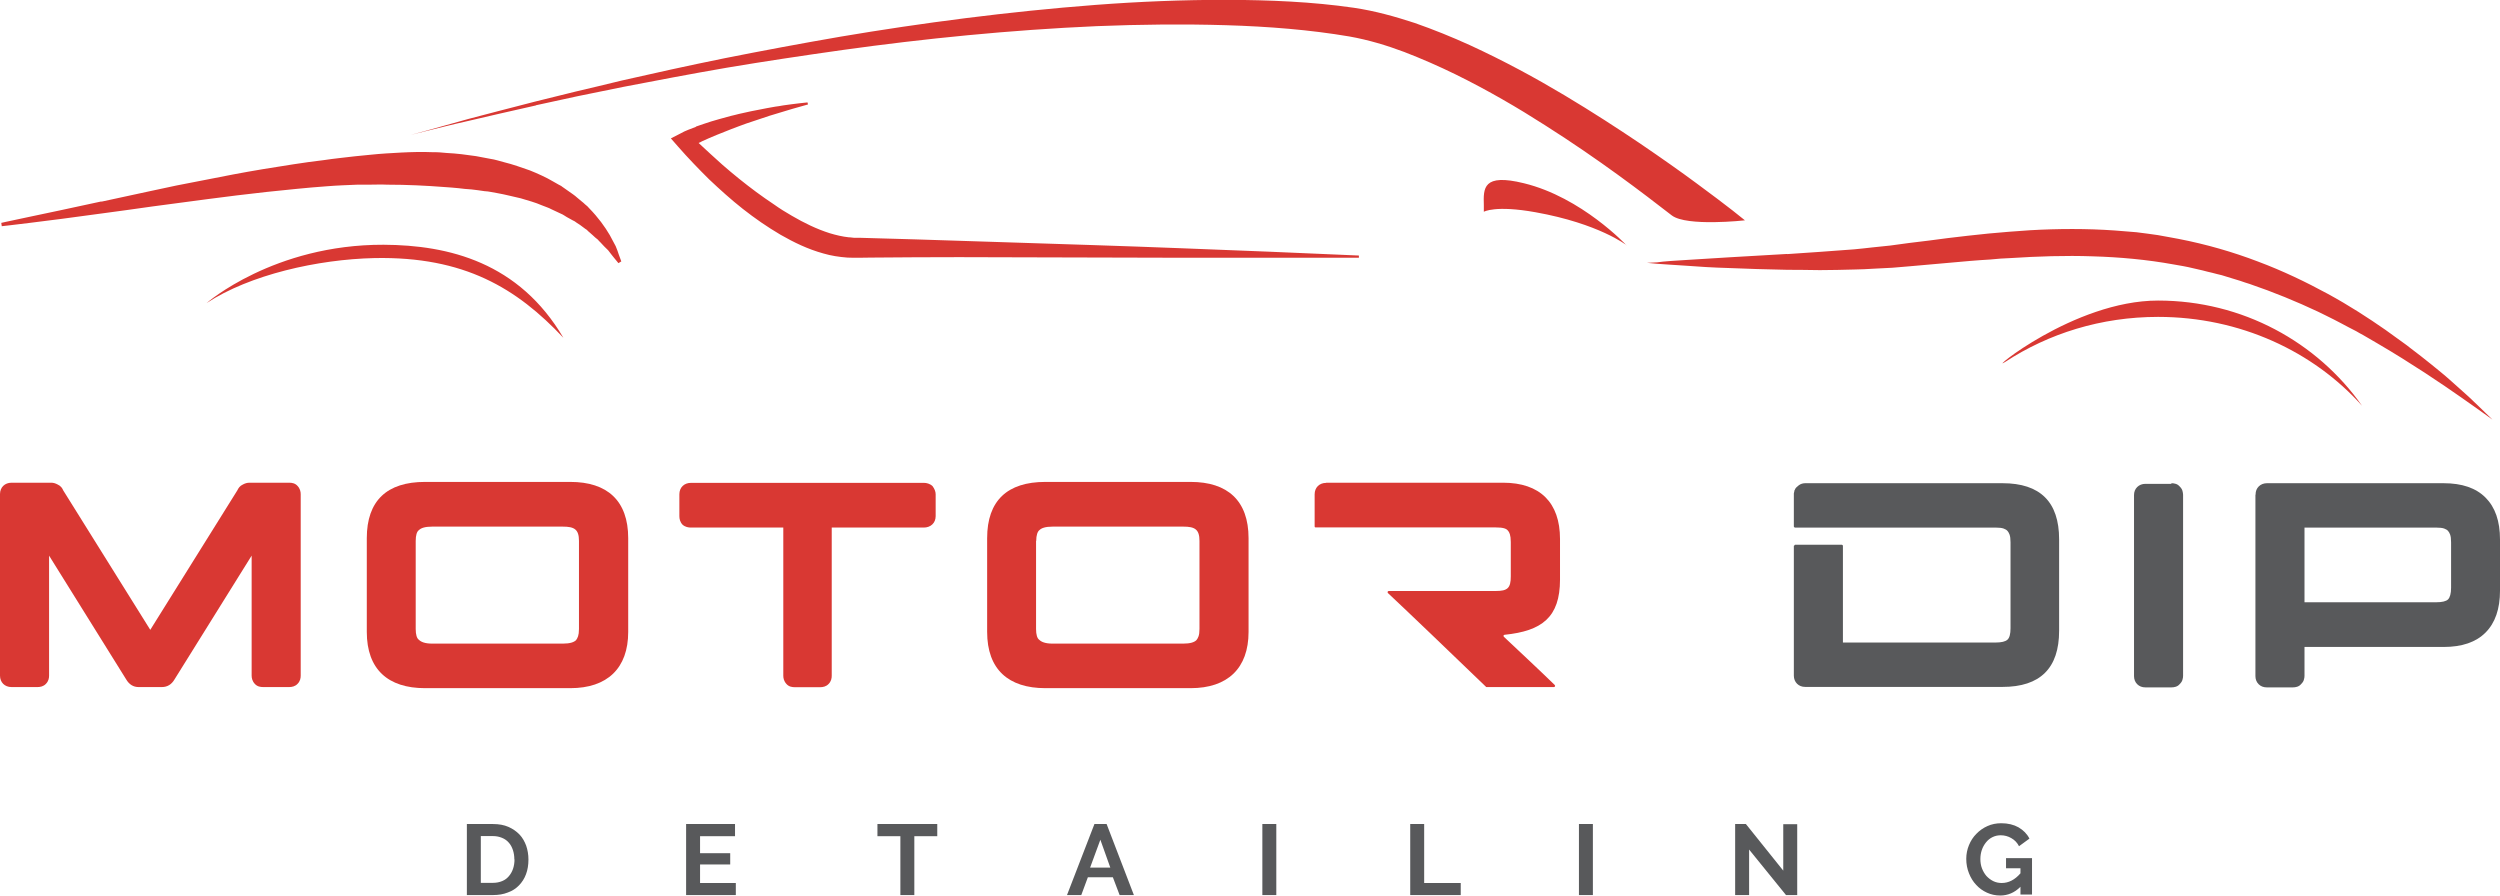 <?xml version="1.0" encoding="UTF-8"?>
<svg xmlns="http://www.w3.org/2000/svg" width="201" height="72" viewBox="0 0 201 72" fill="none">
  <g clip-path="url(#clip0_181_284)">
    <path d="M41.353 69.094C41.353 68.827 41.314 68.572 41.237 68.342C41.159 68.113 41.056 67.909 40.901 67.743C40.76 67.578 40.579 67.45 40.36 67.361C40.141 67.272 39.909 67.221 39.638 67.221H38.658V70.981H39.638C39.909 70.981 40.154 70.93 40.373 70.84C40.592 70.751 40.773 70.611 40.914 70.445C41.056 70.28 41.172 70.076 41.25 69.846C41.327 69.617 41.366 69.362 41.366 69.094H41.353ZM37.536 71.962V66.252H39.638C40.115 66.252 40.528 66.328 40.876 66.481C41.224 66.634 41.52 66.838 41.765 67.093C42.01 67.348 42.178 67.654 42.307 67.998C42.423 68.342 42.487 68.712 42.487 69.107C42.487 69.54 42.423 69.935 42.294 70.28C42.165 70.636 41.972 70.93 41.727 71.184C41.482 71.439 41.185 71.631 40.824 71.758C40.476 71.898 40.076 71.962 39.651 71.962H37.549H37.536Z" fill="#58595B"></path>
    <path d="M59.16 70.993V71.962H55.163V66.252H59.096V67.233H56.285V68.597H58.709V69.502H56.285V70.993H59.16Z" fill="#58595B"></path>
    <path d="M75.356 67.233H73.512V71.962H72.39V67.233H70.546V66.252H75.356V67.233Z" fill="#58595B"></path>
    <path d="M89.269 69.757L88.469 67.514L87.644 69.757H89.269ZM87.979 66.252H88.972L91.164 71.962H90.017L89.475 70.534H87.464L86.935 71.962H85.787L87.992 66.252H87.979Z" fill="#58595B"></path>
    <path d="M102.615 66.252H101.493V71.962H102.615V66.252Z" fill="#58595B"></path>
    <path d="M113.382 71.962V66.252H114.503V70.993H117.443V71.962H113.382Z" fill="#58595B"></path>
    <path d="M128.068 66.252H126.947V71.962H128.068V66.252Z" fill="#58595B"></path>
    <path d="M140.628 68.304V71.962H139.506V66.252H140.37L143.374 69.999V66.265H144.496V71.962H143.594L140.628 68.304Z" fill="#58595B"></path>
    <path d="M162.432 71.311C161.968 71.77 161.427 71.999 160.821 71.999C160.434 71.999 160.086 71.923 159.75 71.77C159.415 71.617 159.131 71.413 158.887 71.145C158.642 70.891 158.448 70.572 158.306 70.215C158.164 69.858 158.087 69.476 158.087 69.055C158.087 68.66 158.164 68.29 158.306 67.946C158.448 67.602 158.642 67.296 158.899 67.041C159.144 66.787 159.441 66.57 159.789 66.417C160.124 66.264 160.498 66.188 160.898 66.188C161.44 66.188 161.904 66.302 162.291 66.519C162.677 66.748 162.974 67.041 163.167 67.424L162.329 68.036C162.187 67.755 161.981 67.538 161.71 67.386C161.453 67.233 161.156 67.156 160.859 67.156C160.614 67.156 160.395 67.207 160.189 67.309C159.983 67.411 159.815 67.551 159.673 67.73C159.531 67.908 159.415 68.112 159.338 68.341C159.26 68.571 159.222 68.813 159.222 69.068C159.222 69.323 159.26 69.591 159.351 69.82C159.441 70.049 159.557 70.253 159.712 70.432C159.866 70.597 160.047 70.738 160.253 70.84C160.46 70.942 160.692 70.993 160.937 70.993C161.491 70.993 161.994 70.738 162.445 70.215V69.807H161.285V68.992H163.374V71.923H162.445V71.286L162.432 71.311Z" fill="#58595B"></path>
    <path d="M0 54.322C0 54.857 0.374 55.24 0.928 55.24H3.017C3.237 55.24 3.494 55.189 3.688 54.985C3.907 54.768 3.946 54.513 3.946 54.322V44.673L10.148 54.628C10.38 55.023 10.715 55.24 11.141 55.24H13.011C13.462 55.24 13.797 55.023 14.029 54.628L20.232 44.673V54.322C20.232 54.513 20.283 54.768 20.489 54.985C20.683 55.201 20.941 55.24 21.16 55.24H23.249C23.468 55.24 23.726 55.189 23.919 54.985C24.139 54.768 24.177 54.513 24.177 54.322V39.728C24.177 39.537 24.126 39.282 23.919 39.066C23.726 38.849 23.468 38.81 23.249 38.81H20.064C19.87 38.81 19.703 38.861 19.535 38.951C19.277 39.066 19.161 39.257 19.084 39.422L12.082 50.639L5.08 39.422C5.016 39.257 4.887 39.066 4.629 38.951C4.462 38.861 4.294 38.81 4.126 38.81H0.928C0.387 38.81 0 39.18 0 39.728V54.322Z" fill="#D93833"></path>
    <path d="M33.423 43.487C33.423 43.041 33.513 42.736 33.681 42.621C33.848 42.455 34.158 42.34 34.751 42.34H45.247C46.175 42.34 46.549 42.557 46.549 43.487V50.574C46.549 51.109 46.433 51.3 46.317 51.466C46.15 51.632 45.84 51.747 45.247 51.747H34.751C34.158 51.747 33.848 51.606 33.681 51.441C33.513 51.326 33.423 51.02 33.423 50.574V43.487ZM29.49 50.803C29.49 53.824 31.205 55.328 34.17 55.328H45.853C48.819 55.328 50.508 53.735 50.508 50.803V43.271C50.508 40.25 48.819 38.746 45.853 38.746H34.17C31.114 38.746 29.49 40.25 29.49 43.271V50.803Z" fill="#D93833"></path>
    <path d="M55.55 38.822C55.008 38.822 54.621 39.192 54.621 39.74V41.499C54.621 41.715 54.673 41.97 54.879 42.187C55.098 42.378 55.356 42.416 55.55 42.416H62.977V54.334C62.977 54.525 63.029 54.78 63.235 54.996C63.428 55.213 63.686 55.251 63.905 55.251H65.943C66.162 55.251 66.42 55.2 66.613 54.996C66.832 54.78 66.871 54.525 66.871 54.334V42.416H74.272C74.814 42.416 75.227 42.06 75.227 41.499V39.74C75.227 39.523 75.136 39.294 74.969 39.077C74.763 38.886 74.492 38.822 74.285 38.822H55.55Z" fill="#D93833"></path>
    <path d="M83.312 43.487C83.312 43.041 83.415 42.736 83.57 42.621C83.737 42.455 84.047 42.34 84.64 42.34H95.136C96.064 42.34 96.438 42.557 96.438 43.487V50.574C96.438 51.109 96.322 51.3 96.193 51.466C96.026 51.632 95.716 51.747 95.123 51.747H84.627C84.034 51.747 83.724 51.606 83.557 51.441C83.389 51.326 83.299 51.02 83.299 50.574V43.487H83.312ZM79.366 50.803C79.366 53.824 81.081 55.328 84.047 55.328H95.729C98.695 55.328 100.384 53.735 100.384 50.803V43.271C100.384 40.25 98.695 38.746 95.729 38.746H84.047C80.991 38.746 79.366 40.25 79.366 43.271V50.803Z" fill="#D93833"></path>
    <path d="M106.625 38.823C106.083 38.823 105.697 39.193 105.697 39.741V42.316C105.697 42.379 105.722 42.405 105.8 42.405H120.254C120.848 42.405 121.105 42.494 121.234 42.66C121.35 42.774 121.467 43.017 121.467 43.577V46.343C121.467 47.286 121.209 47.516 120.254 47.516H111.667C111.576 47.516 111.525 47.605 111.589 47.681C112.995 48.994 116.747 52.589 119.468 55.214C119.468 55.24 119.494 55.24 119.545 55.24H124.935C125 55.24 125.077 55.15 125 55.074C124.174 54.258 121.918 52.142 120.912 51.199C120.848 51.123 120.886 51.034 120.989 51.034C123.955 50.728 125.425 49.644 125.425 46.598V43.335C125.425 40.404 123.813 38.81 120.848 38.81H106.625V38.823Z" fill="#D93833"></path>
    <path fill-rule="evenodd" clip-rule="evenodd" d="M189.911 32.628C186.313 27.517 180.304 24.165 173.509 24.165C166.713 24.165 159.686 30.091 161.22 29.097C164.702 26.816 168.931 25.478 173.509 25.478C180.098 25.478 186.004 28.256 189.911 32.628ZM30.122 20.749C37.33 20.609 41.546 23.171 45.298 27.16C41.727 21.093 36.079 19.704 30.844 19.678C21.998 19.653 16.608 24.369 16.608 24.369C20.077 22.087 25.544 20.851 30.109 20.749H30.122ZM143.684 20.418C140.331 20.609 137.52 20.774 135.573 20.902C134.593 20.966 133.819 21.004 133.226 21.093C132.685 21.119 132.414 21.131 132.414 21.131C132.414 21.131 132.685 21.157 133.226 21.208C133.755 21.233 134.516 21.31 135.522 21.361C136.502 21.437 137.688 21.514 139.068 21.552C140.434 21.616 141.982 21.654 143.671 21.692C144.509 21.692 145.399 21.705 146.314 21.718C147.217 21.718 148.171 21.692 149.151 21.667C149.654 21.667 150.131 21.628 150.634 21.603C151.137 21.577 151.64 21.552 152.155 21.526C153.161 21.45 154.18 21.348 155.237 21.259C156.269 21.169 157.339 21.08 158.409 20.978C158.938 20.94 159.48 20.889 160.021 20.864C160.576 20.8 161.104 20.774 161.659 20.749C163.838 20.609 166.056 20.532 168.248 20.609C170.44 20.672 172.632 20.876 174.747 21.259C175.262 21.348 175.804 21.437 176.32 21.565L177.093 21.743C177.351 21.807 177.609 21.883 177.867 21.934C178.125 21.998 178.383 22.075 178.628 22.125C178.886 22.202 179.118 22.278 179.376 22.355C179.621 22.431 179.879 22.508 180.124 22.584C180.369 22.674 180.614 22.75 180.859 22.826C182.806 23.489 184.663 24.254 186.365 25.057C186.79 25.274 187.216 25.465 187.628 25.681C188.041 25.885 188.441 26.115 188.84 26.319C189.034 26.421 189.24 26.523 189.434 26.625C189.614 26.727 189.795 26.841 190.001 26.943L191.097 27.581C191.819 28.001 192.49 28.409 193.147 28.817C193.792 29.225 194.398 29.607 194.965 29.977C195.533 30.359 196.061 30.703 196.551 31.035C197.041 31.366 197.48 31.672 197.88 31.952C198.692 32.513 199.298 32.959 199.736 33.265C200.162 33.571 200.394 33.737 200.394 33.737C200.394 33.737 200.201 33.545 199.814 33.176C199.633 32.998 199.401 32.781 199.13 32.513C198.988 32.373 198.834 32.245 198.692 32.093C198.537 31.94 198.357 31.787 198.176 31.621C197.815 31.29 197.415 30.933 196.964 30.538C196.526 30.142 196.023 29.747 195.481 29.301C194.965 28.881 194.372 28.422 193.766 27.963C193.457 27.708 193.121 27.491 192.799 27.249C192.477 27.007 192.129 26.765 191.793 26.523C190.401 25.554 188.853 24.547 187.138 23.617C185.423 22.686 183.554 21.781 181.542 21.029C179.543 20.265 177.39 19.64 175.159 19.207C174.605 19.092 174.05 19.015 173.483 18.901C172.916 18.812 172.335 18.748 171.768 18.671C170.62 18.569 169.473 18.48 168.338 18.442C166.043 18.366 163.761 18.442 161.53 18.633C160.421 18.722 159.312 18.824 158.229 18.952C157.159 19.067 156.088 19.207 155.044 19.347C154.012 19.462 152.981 19.602 151.975 19.742C151.485 19.793 150.995 19.844 150.505 19.895C150.028 19.946 149.525 20.01 149.061 20.048C148.107 20.124 147.191 20.188 146.288 20.252C145.386 20.316 144.522 20.367 143.684 20.43V20.418ZM130.776 19.729C130.776 19.729 127.179 15.867 122.524 14.733C119.21 13.917 119.262 15.141 119.3 16.492C119.3 16.67 119.3 16.849 119.3 17.027C119.3 17.027 120.203 16.479 123.465 17.066C128.571 17.983 130.776 19.716 130.776 19.716V19.729ZM8.136 16.199C5.725 16.721 3.714 17.155 2.295 17.448C1.483 17.626 0.877 17.754 0.503 17.83C0.245 17.881 0.103 17.919 0.103 17.919L0.142 18.187C0.142 18.187 0.967 18.098 2.398 17.919C3.83 17.754 5.88 17.473 8.33 17.142C9.555 16.976 10.883 16.798 12.289 16.594C13.681 16.403 15.177 16.212 16.698 16.008C18.233 15.804 19.806 15.613 21.418 15.434C23.043 15.268 24.654 15.09 26.292 14.975C26.692 14.95 27.104 14.911 27.517 14.899C27.917 14.886 28.316 14.873 28.729 14.848C29.026 14.848 29.322 14.848 29.632 14.848C30.134 14.848 30.637 14.822 31.127 14.848C32.713 14.848 34.274 14.924 35.744 15.039C36.105 15.064 36.479 15.09 36.84 15.128C37.188 15.179 37.562 15.205 37.91 15.23C38.258 15.268 38.619 15.319 38.954 15.37C39.135 15.383 39.303 15.396 39.47 15.434C39.638 15.46 39.805 15.498 39.96 15.523C40.631 15.638 41.263 15.816 41.868 15.944C42.449 16.122 43.042 16.275 43.558 16.505C43.674 16.543 43.816 16.607 43.958 16.658L44.151 16.734L44.331 16.823C44.576 16.938 44.821 17.053 45.066 17.167C45.182 17.206 45.298 17.282 45.402 17.346C45.505 17.422 45.634 17.486 45.724 17.537L46.046 17.715L46.201 17.792L46.343 17.894C46.536 18.009 46.73 18.149 46.91 18.289C47.001 18.366 47.104 18.429 47.181 18.48C47.246 18.557 47.336 18.633 47.413 18.697C47.568 18.837 47.723 18.965 47.852 19.092C47.929 19.156 48.006 19.207 48.071 19.27C48.135 19.347 48.187 19.411 48.251 19.462C48.483 19.716 48.69 19.933 48.896 20.124C49.064 20.354 49.218 20.532 49.334 20.685C49.58 20.991 49.721 21.157 49.721 21.157L49.953 21.017C49.953 21.017 49.876 20.825 49.747 20.456C49.696 20.277 49.605 20.048 49.502 19.793C49.36 19.538 49.206 19.232 49.025 18.901C48.638 18.238 48.109 17.499 47.362 16.734L47.22 16.581L47.052 16.441C46.962 16.352 46.859 16.262 46.743 16.173C46.639 16.084 46.536 15.995 46.407 15.893C46.304 15.804 46.188 15.702 46.072 15.625C45.814 15.447 45.569 15.268 45.311 15.09C45.247 15.039 45.169 15.001 45.118 14.95L44.899 14.835C44.757 14.758 44.615 14.669 44.473 14.593C44.177 14.427 43.893 14.261 43.571 14.121C43.261 13.981 42.939 13.828 42.603 13.701C41.933 13.471 41.25 13.216 40.515 13.038C40.166 12.949 39.792 12.821 39.419 12.77C39.032 12.707 38.658 12.617 38.271 12.553C37.497 12.439 36.711 12.337 35.911 12.299C35.731 12.286 35.524 12.26 35.318 12.248C35.125 12.235 34.918 12.235 34.725 12.235C34.325 12.222 33.913 12.209 33.5 12.222C32.675 12.235 31.849 12.286 31.024 12.337C30.199 12.388 29.374 12.49 28.536 12.566C27.71 12.668 26.872 12.745 26.047 12.872C24.396 13.063 22.746 13.344 21.147 13.599C19.535 13.866 17.962 14.172 16.428 14.478C14.906 14.758 13.436 15.064 12.056 15.37C10.677 15.676 9.374 15.957 8.162 16.212L8.136 16.199ZM55.962 10.196C55.769 10.272 55.55 10.361 55.33 10.438C55.111 10.527 54.931 10.603 54.686 10.744L53.938 11.126L54.518 11.789C54.931 12.26 55.33 12.694 55.743 13.127C56.156 13.573 56.581 13.981 57.007 14.414C57.871 15.23 58.773 16.046 59.727 16.798C60.205 17.18 60.708 17.537 61.197 17.881C61.7 18.225 62.216 18.557 62.758 18.875C63.828 19.487 64.95 20.035 66.201 20.379C66.807 20.558 67.451 20.66 68.135 20.711C68.315 20.723 68.47 20.723 68.612 20.723H69.089L69.979 20.711L73.55 20.685C75.936 20.672 78.296 20.672 80.681 20.685L94.968 20.723H109.255V20.545L102.112 20.239L94.981 19.959C92.609 19.869 90.223 19.78 87.838 19.704L80.707 19.474L73.563 19.245L69.979 19.143L69.076 19.117H68.65L68.418 19.092C68.354 19.079 68.302 19.079 68.238 19.079C67.748 19.028 67.206 18.901 66.703 18.748C65.659 18.416 64.64 17.919 63.66 17.346C63.17 17.066 62.68 16.76 62.216 16.428C61.726 16.11 61.275 15.778 60.798 15.434C59.869 14.746 58.967 14.019 58.077 13.242C57.432 12.668 56.8 12.082 56.169 11.496C56.272 11.457 56.362 11.406 56.452 11.355C56.839 11.177 57.226 11.011 57.626 10.846C58.025 10.68 58.412 10.527 58.812 10.374C59.031 10.297 59.225 10.221 59.418 10.145C59.611 10.068 59.818 9.992 60.011 9.928C60.424 9.788 60.824 9.66 61.236 9.52C61.649 9.367 62.061 9.252 62.474 9.125C63.286 8.87 64.124 8.628 64.963 8.398L64.924 8.233C64.486 8.284 64.06 8.322 63.609 8.386L62.964 8.475C62.758 8.526 62.538 8.539 62.319 8.577C61.881 8.653 61.455 8.73 61.03 8.819C60.604 8.896 60.179 8.985 59.74 9.087C59.521 9.138 59.315 9.176 59.096 9.24C58.864 9.291 58.67 9.342 58.451 9.405C58.025 9.507 57.613 9.648 57.187 9.762C56.775 9.902 56.349 10.03 55.937 10.183L55.962 10.196ZM43.093 8.475C41.017 8.947 39.187 9.354 37.704 9.711C36.208 10.043 35.047 10.348 34.248 10.54L33.023 10.846C33.023 10.846 33.448 10.731 34.248 10.514C35.047 10.297 36.195 9.966 37.678 9.558C39.161 9.163 40.953 8.704 43.016 8.169L46.317 7.353C47.491 7.086 48.715 6.78 49.992 6.474C52.558 5.888 55.33 5.276 58.283 4.677C61.236 4.09 64.357 3.504 67.606 2.943C74.092 1.847 81.068 0.93 88.082 0.394C91.59 0.127 95.11 -0.014 98.592 -0.014C102.073 -0.001 105.503 0.139 108.843 0.624C110.571 0.879 112.182 1.337 113.743 1.847C115.277 2.382 116.747 2.982 118.153 3.619C120.951 4.906 123.478 6.283 125.76 7.646C128.043 9.01 130.08 10.336 131.859 11.534C133.639 12.745 135.173 13.828 136.411 14.746C137.662 15.663 138.629 16.403 139.287 16.913C139.944 17.435 140.293 17.715 140.293 17.715C140.293 17.715 135.612 18.238 134.413 17.32C132.027 15.472 128.597 12.847 124.239 10.081C122.073 8.692 119.661 7.277 117.018 5.977C115.69 5.327 114.323 4.728 112.905 4.18C111.486 3.644 109.99 3.198 108.482 2.931C105.323 2.395 101.983 2.128 98.566 2.026C95.149 1.924 91.667 1.962 88.186 2.102C81.21 2.408 74.272 3.109 67.787 4.014C64.537 4.473 61.404 4.944 58.451 5.441C55.498 5.951 52.7 6.487 50.121 6.984C48.832 7.239 47.607 7.494 46.433 7.736C45.247 7.991 44.125 8.233 43.093 8.462V8.475Z" fill="#D93833"></path>
    <path d="M144.251 43.884C144.251 43.884 144.277 43.795 144.341 43.795H148.081C148.081 43.795 148.171 43.82 148.171 43.884V51.659H160.46C160.911 51.659 161.233 51.583 161.401 51.429C161.568 51.277 161.646 50.971 161.646 50.512V43.604C161.646 43.323 161.62 43.119 161.568 42.979C161.517 42.852 161.465 42.75 161.401 42.686C161.336 42.61 161.233 42.546 161.091 42.495C160.95 42.444 160.73 42.418 160.447 42.418H144.316C144.316 42.418 144.225 42.393 144.225 42.329V39.755C144.225 39.755 144.225 39.716 144.225 39.678C144.225 39.64 144.251 39.576 144.264 39.5C144.264 39.449 144.264 39.423 144.29 39.41C144.316 39.321 144.367 39.245 144.432 39.181L144.625 39.015C144.78 38.901 144.96 38.85 145.141 38.85H161.001C164.031 38.85 165.553 40.354 165.553 43.362V50.716C165.553 53.724 164.031 55.228 161.001 55.228H145.141C144.87 55.228 144.651 55.139 144.483 54.973C144.316 54.807 144.225 54.578 144.225 54.323V43.884H144.251Z" fill="#58595B"></path>
    <path d="M174.579 38.85C174.695 38.85 174.798 38.862 174.927 38.901C175.056 38.939 175.146 39.003 175.25 39.117C175.366 39.232 175.43 39.334 175.469 39.461C175.495 39.576 175.52 39.678 175.52 39.78V54.336C175.52 54.425 175.507 54.539 175.469 54.654C175.443 54.769 175.366 54.884 175.25 54.998C175.159 55.113 175.043 55.177 174.927 55.215C174.811 55.253 174.695 55.266 174.579 55.266H172.49C172.219 55.266 172 55.177 171.832 55.011C171.665 54.845 171.575 54.616 171.575 54.361V39.806C171.575 39.538 171.665 39.321 171.832 39.156C172 38.99 172.232 38.901 172.49 38.901H174.579V38.85Z" fill="#58595B"></path>
    <path d="M181.349 39.755C181.349 39.487 181.439 39.27 181.607 39.105C181.774 38.939 182.006 38.85 182.264 38.85H196.461C197.944 38.85 199.066 39.232 199.839 40.01C200.613 40.787 201 41.896 201 43.374V47.491C201 48.957 200.613 50.078 199.839 50.856C199.066 51.633 197.944 52.016 196.461 52.016H185.282V54.336C185.282 54.425 185.269 54.539 185.23 54.654C185.204 54.769 185.127 54.884 185.011 54.998C184.92 55.113 184.804 55.177 184.688 55.215C184.572 55.253 184.456 55.266 184.34 55.266H182.251C181.981 55.266 181.761 55.177 181.594 55.011C181.426 54.845 181.336 54.616 181.336 54.361V39.806L181.349 39.755ZM185.282 42.431V48.422H195.868C196.345 48.422 196.667 48.345 196.822 48.192C196.977 48.039 197.067 47.721 197.067 47.262V43.604C197.067 43.323 197.041 43.119 196.99 42.979C196.938 42.852 196.887 42.75 196.822 42.686C196.758 42.61 196.655 42.546 196.513 42.495C196.371 42.444 196.152 42.418 195.855 42.418H185.269L185.282 42.431Z" fill="#58595B"></path>
  </g>
  <defs>
    <clipPath id="clip0_181_284">
      <rect width="201" height="72" fill="white"></rect>
    </clipPath>
  </defs>
</svg>
